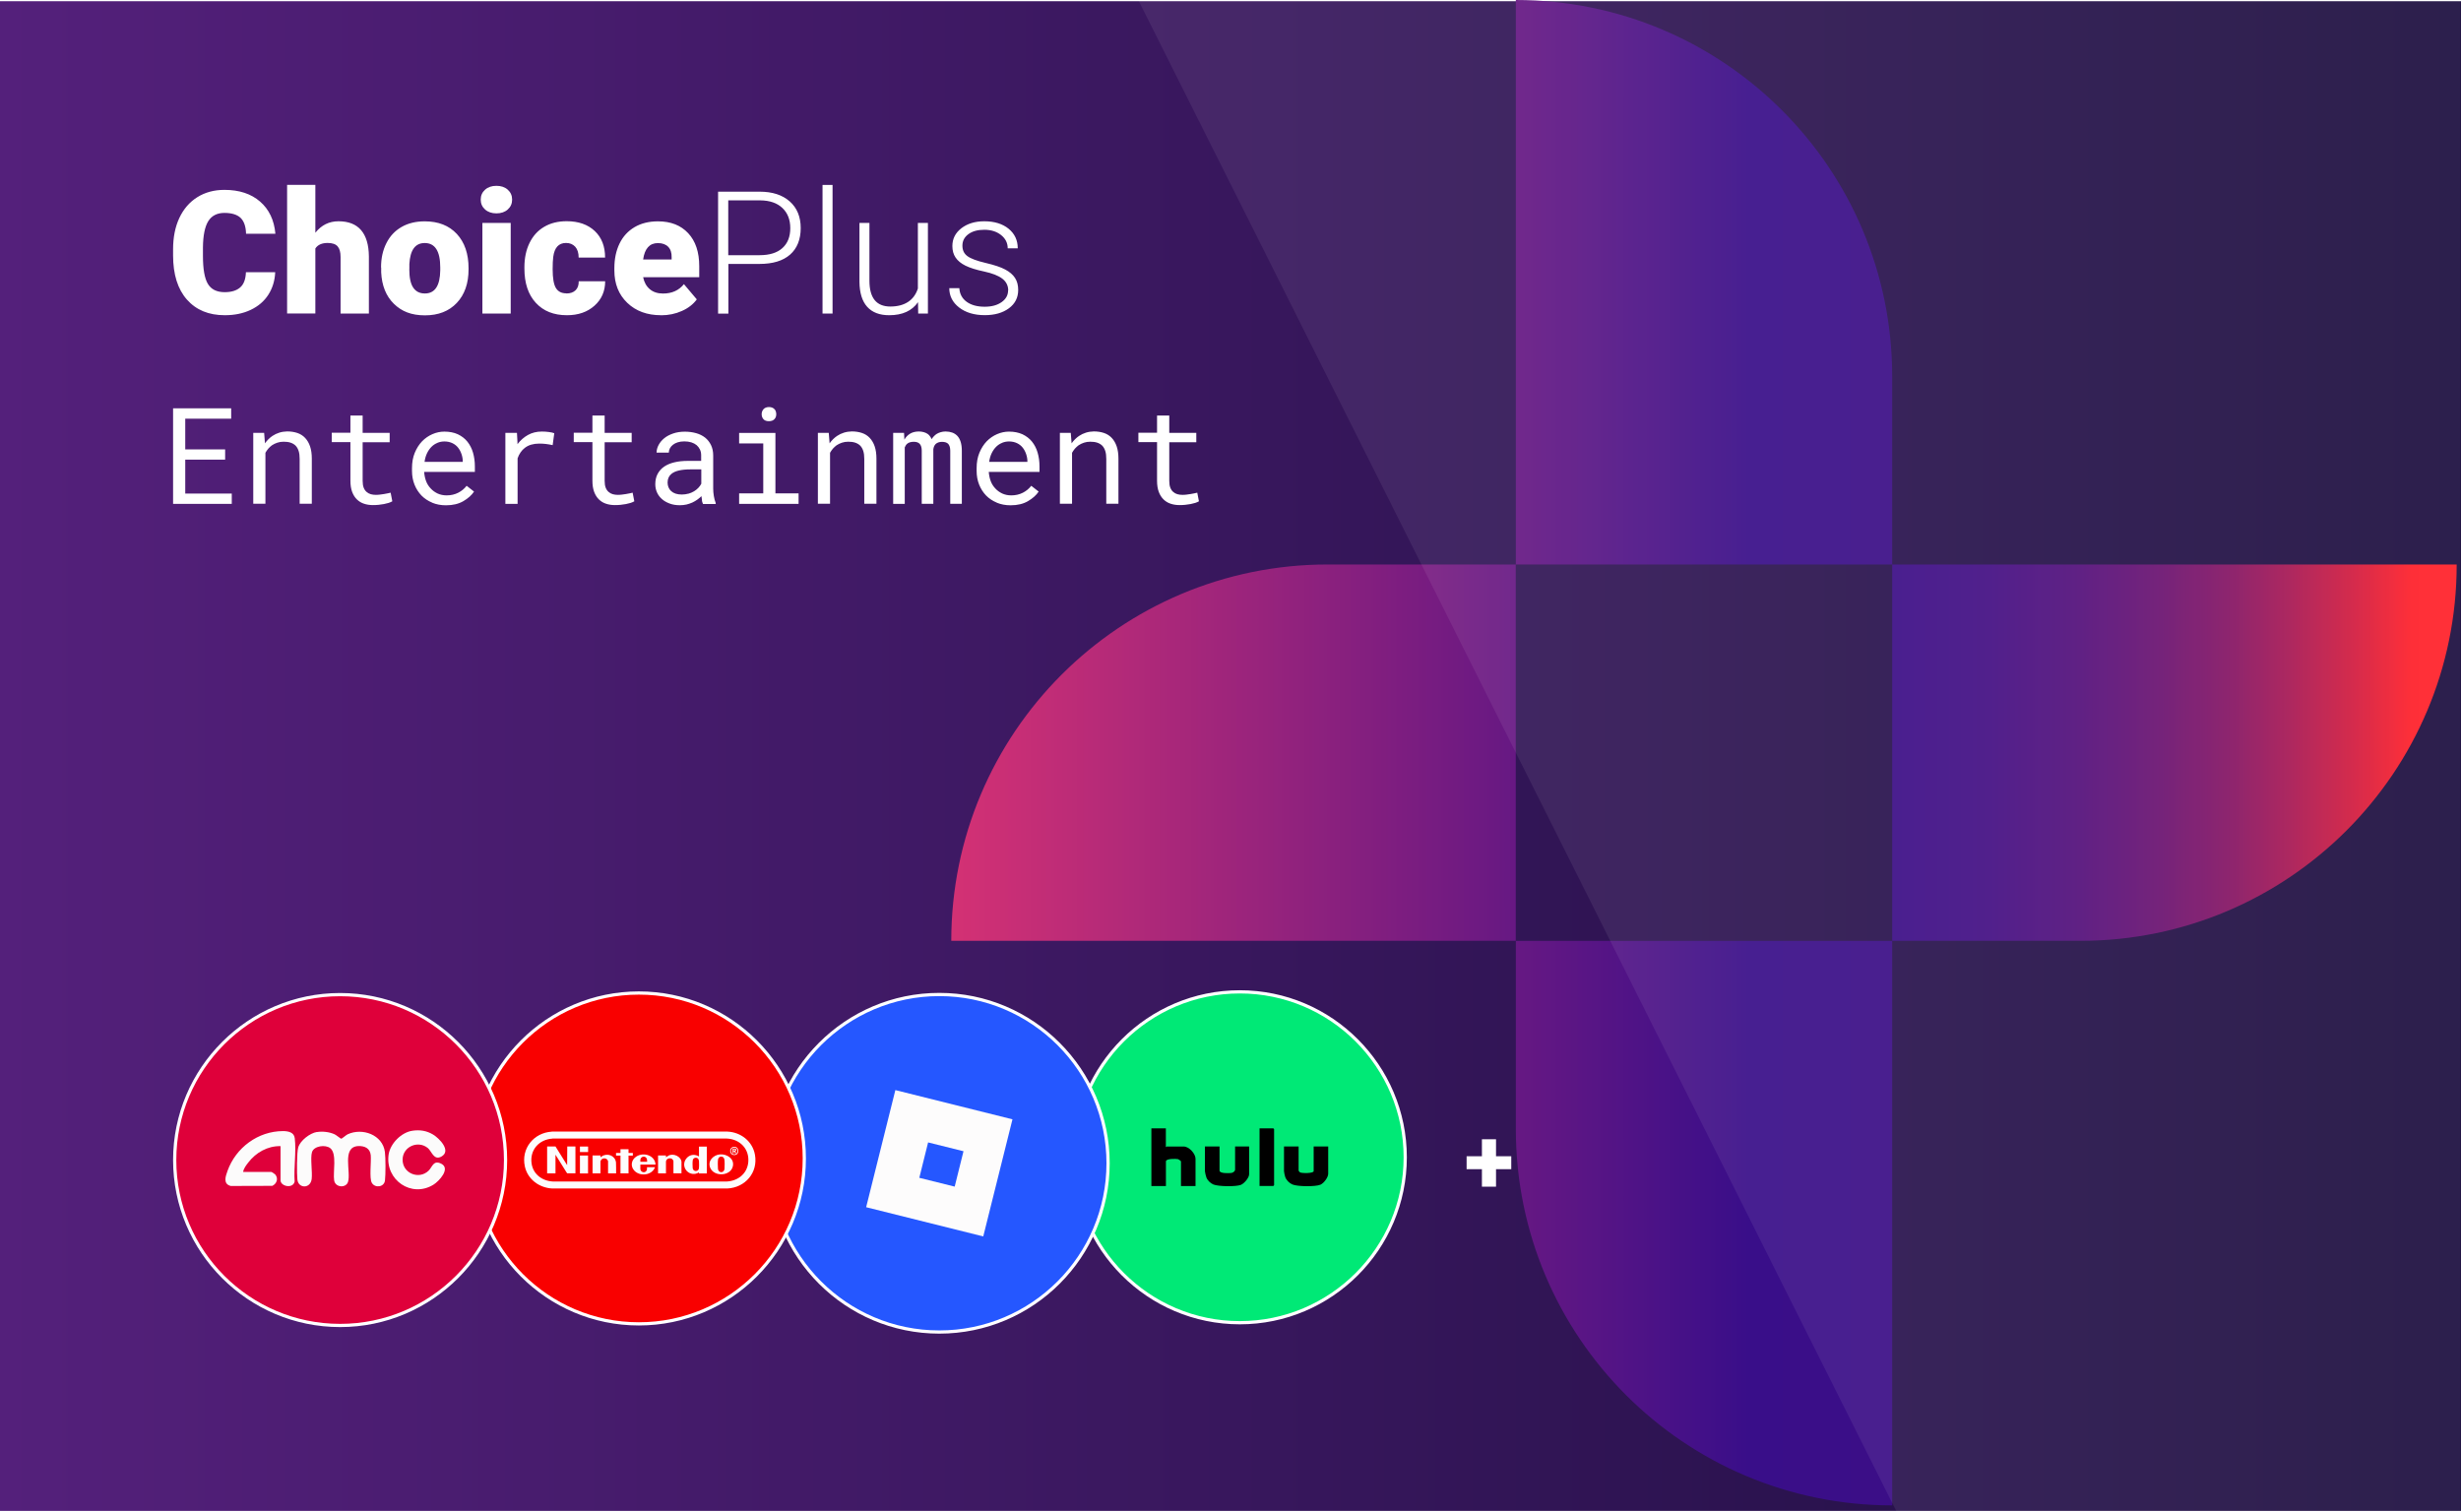 <?xml version="1.0" encoding="UTF-8"?>
<svg xmlns="http://www.w3.org/2000/svg" xmlns:xlink="http://www.w3.org/1999/xlink" viewBox="0 0 382.47 235">
  <defs>
    <style>
      .cls-1 {
        fill: none;
      }

      .cls-2 {
        fill: #df003a;
      }

      .cls-3 {
        fill: url(#linear-gradient-2);
      }

      .cls-4 {
        fill: #fcfbfb;
      }

      .cls-5, .cls-6 {
        isolation: isolate;
      }

      .cls-7 {
        fill: #00e976;
      }

      .cls-8 {
        fill: #2557ff;
      }

      .cls-9 {
        fill: #fdfcfc;
      }

      .cls-10, .cls-6 {
        fill: #fff;
      }

      .cls-11 {
        fill: #f90000;
      }

      .cls-6 {
        mix-blend-mode: screen;
        opacity: .15;
      }

      .cls-12 {
        opacity: .47;
      }

      .cls-13 {
        fill: url(#linear-gradient);
        filter: url(#outer-glow-1);
      }

      .cls-14 {
        clip-path: url(#clippath);
      }
    </style>
    <linearGradient id="linear-gradient" x1="0" y1="117.5" x2="382.47" y2="117.5" gradientUnits="userSpaceOnUse">
      <stop offset="0" stop-color="#54207b"/>
      <stop offset="1" stop-color="#1c0e3f"/>
    </linearGradient>
    <filter id="outer-glow-1" x="0" y=".19" width="382.47" height="234.63" filterUnits="userSpaceOnUse">
      <feOffset dx="0" dy="0"/>
      <feGaussianBlur result="blur" stdDeviation="10"/>
      <feFlood flood-color="#131542" flood-opacity=".2"/>
      <feComposite in2="blur" operator="in"/>
      <feComposite in="SourceGraphic"/>
    </filter>
    <linearGradient id="linear-gradient-2" x1="147.84" y1="116.98" x2="381.8" y2="116.98" gradientUnits="userSpaceOnUse">
      <stop offset="0" stop-color="#d43174"/>
      <stop offset=".53" stop-color="#390e89"/>
      <stop offset=".62" stop-color="#3b0e87"/>
      <stop offset=".69" stop-color="#440f83"/>
      <stop offset=".75" stop-color="#54107b"/>
      <stop offset=".8" stop-color="#691271"/>
      <stop offset=".85" stop-color="#851463"/>
      <stop offset=".89" stop-color="#a81853"/>
      <stop offset=".93" stop-color="#d01b3f"/>
      <stop offset=".97" stop-color="#fe1f29"/>
      <stop offset=".98" stop-color="#ff2029"/>
    </linearGradient>
    <clipPath id="clippath">
      <rect id="Clipping" class="cls-1" x=".09" width="382.29" height="235"/>
    </clipPath>
  </defs>
  <g class="cls-5">
    <g id="Layer_2" data-name="Layer 2">
      <g id="US">
        <g id="Entertainment_US" data-name="Entertainment US">
          <g id="Card">
            <rect id="Background" class="cls-13" y=".19" width="382.47" height="234.63"/>
            <path id="Icon" class="cls-3" d="M235.58,0v87.73h58.49v-29.24c0-32.3-26.19-58.49-58.49-58.49M147.84,146.22h87.73v-58.49h-29.24c-32.3,0-58.49,26.19-58.49,58.49M294.07,233.96v-87.73s-58.49,0-58.49,0v29.24c0,32.3,26.19,58.49,58.49,58.49M381.8,87.73h-87.73s0,58.49,0,58.49h29.24c32.3,0,58.49-26.19,58.49-58.49"/>
            <g id="Overlay" class="cls-12">
              <g class="cls-14">
                <path id="Overlay-2" data-name="Overlay" class="cls-6" d="M382.38,235h-87.6L176.9,0h205.48v235Z"/>
              </g>
            </g>
          </g>
          <g id="Brands">
            <path id="_" data-name="+" class="cls-10" d="M232.5,179.7h2.37v2.01h-2.37v2.72h-2.19v-2.72h-2.38v-2.01h2.38v-2.64h2.19v2.64Z"/>
            <g id="_04" data-name="04">
              <g>
                <circle class="cls-7" cx="192.68" cy="179.86" r="25.71"/>
                <path class="cls-10" d="M192.68,205.82c-14.32,0-25.96-11.65-25.96-25.96s11.65-25.96,25.96-25.96,25.96,11.65,25.96,25.96-11.65,25.96-25.96,25.96ZM192.68,154.4c-14.04,0-25.46,11.42-25.46,25.46s11.42,25.46,25.46,25.46,25.46-11.42,25.46-25.46-11.42-25.46-25.46-25.46Z"/>
              </g>
              <path id="Hulu_Logo" data-name="Hulu Logo" d="M181.19,175.36v2.91c.06.02.1-.08.12-.08h2.67c.8,0,1.82,1.1,1.82,1.9v4.24h-2.26v-3.83c0-.07-.35-.32-.46-.35-.31-.07-1.88-.11-1.88.35v3.83h-2.26v-8.96h2.26ZM199.55,178.19v3.83c0,.15.12.7.18.87.17.52.64.99,1.14,1.2.78.33,3.58.36,4.34.03.53-.23,1.21-1.13,1.21-1.7v-4.24h-2.26v3.83c0,.37-1.87.36-2.13.19-.06-.04-.21-.23-.21-.27v-3.75h-2.26ZM187.26,178.19v3.83c0,.16.16.81.23.98.18.47.63.89,1.09,1.09.77.32,3.53.36,4.28.05.51-.21,1.27-1.1,1.27-1.64v-4.32h-2.18v3.59c0,.28-.34.5-.6.53-.34.04-1.82.11-1.82-.37v-3.75h-2.26ZM197.89,184.32l.12-.12v-8.72l-.12-.12h-2.14v8.96h2.14Z"/>
            </g>
            <g id="_03" data-name="03">
              <g>
                <circle class="cls-8" cx="145.98" cy="180.79" r="26.23"/>
                <path class="cls-10" d="M145.98,207.27c-14.6,0-26.48-11.88-26.48-26.48s11.88-26.48,26.48-26.48,26.48,11.88,26.48,26.48-11.88,26.48-26.48,26.48ZM145.98,154.81c-14.32,0-25.98,11.65-25.98,25.98s11.65,25.98,25.98,25.98,25.98-11.65,25.98-25.98-11.65-25.98-25.98-25.98Z"/>
              </g>
              <path id="Roblox_Logo" data-name="Roblox Logo" class="cls-9" d="M139.15,169.42l-4.54,18.2,18.2,4.54,4.54-18.2-18.2-4.54ZM148.37,184.42l-5.5-1.37,1.37-5.5,5.5,1.37-1.37,5.5Z"/>
            </g>
            <g id="_02" data-name="02">
              <g>
                <circle class="cls-11" cx="99.29" cy="180.04" r="25.71"/>
                <path class="cls-10" d="M99.29,206c-14.32,0-25.96-11.65-25.96-25.96s11.65-25.96,25.96-25.96,25.96,11.65,25.96,25.96-11.65,25.96-25.96,25.96ZM99.29,154.58c-14.04,0-25.46,11.42-25.46,25.46s11.42,25.46,25.46,25.46,25.46-11.42,25.46-25.46-11.42-25.46-25.46-25.46Z"/>
              </g>
              <path id="Nintendo_Logo" data-name="Nintendo Logo" class="cls-9" d="M85.75,175.87h27.32c2.08.1,3.89,1.51,4.26,3.6.5,2.79-1.52,5.1-4.28,5.24h-27.23c-2.01-.1-3.81-1.42-4.25-3.42-.61-2.79,1.38-5.24,4.17-5.41ZM85.85,176.96c-2.06.13-3.52,1.74-3.24,3.83.25,1.82,1.84,2.87,3.61,2.84h26.44c1.83.03,3.44-1.09,3.63-2.99.2-2.08-1.3-3.6-3.33-3.69h-27.11ZM85.05,178.19s-.02.02-.02.02v4.13s.02.02.02.02h1.28v-2.9l1.72,2.76.1.13h1.28v-4.15s-.02-.02-.02-.02h-1.25l-.02,2.88-.04-.04-1.77-2.84h-1.27ZM109.85,178.19v4.18h-1.23s.01-.14,0-.16c-.15.1-.33.17-.5.21-1.4.27-2.35-1.32-1.42-2.41.44-.52,1.11-.66,1.73-.38.07.03.13.08.2.1v-1.51s.02-.02.02-.02h1.21ZM108.04,179.94c-.18.03-.32.16-.37.34-.05.21-.05,1-.02,1.24.05.58.8.63.95.15.06-.2.05-.99.03-1.23-.03-.34-.25-.55-.6-.5ZM105.92,180.68c0-.96-1.32-1.53-2.09-1.04l-.33.22v-.28h-1.23v2.78h1.23v-1.87s.05-.14.06-.17c.19-.36.78-.41,1.01-.07.02.02.09.17.09.19v1.89s.02.02.02.02h1.23v-1.69ZM95.72,180.6c-.15-1.03-1.36-1.44-2.18-.89l-.22.15v-.28h-1.23v2.78h1.23v-1.88s.06-.14.08-.17c.22-.36.79-.38,1.02-.02.02.03.08.14.08.17v1.9h1.25c-.01-.59.02-1.18-.02-1.77ZM111.89,179.41c1.07-.09,2.29.67,2,1.87-.37,1.54-2.93,1.65-3.52.2-.43-1.06.5-1.98,1.52-2.07ZM111.99,179.76c-.2.03-.34.22-.39.4-.06.26-.05,1.18-.02,1.48.03.35.3.61.66.51.23-.07.35-.3.36-.53.02-.29.04-1.22-.03-1.47-.07-.28-.3-.44-.59-.39ZM101.89,180.99h-2.37v.68c0,.43.55.68.87.38.06-.05.16-.24.16-.31v-.34h1.25c-.47,1.3-2.41,1.5-3.27.48-.6-.71-.38-1.66.37-2.14,1.11-.72,2.89-.19,2.98,1.25ZM100.57,180.56c0-.27,0-.58-.27-.73-.36-.2-.78.07-.78.47v.26h1.05ZM96.43,178.62v.55s-.02.02-.02.02h-.67v.39s.02.02.02.02h.67v2.76h1.25v-2.76h.67v-.41h-.67v-.58h-1.25ZM90.13,179.59v2.76s.02.02.02.02h1.24v-2.78h-1.27ZM91.39,178.21s-.02-.02-.02-.02h-1.24v.86h1.27v-.83ZM114.05,178.23c.84-.09.96,1.18.17,1.28-.91.11-1-1.19-.17-1.28ZM114.03,178.36c-.64.09-.54,1.1.14,1.03s.58-1.13-.14-1.03ZM114.17,178.5c.13.01.25.06.26.21,0,.16-.15.18-.15.2,0,.04.16.29.15.3-.04,0-.17.01-.19,0-.01,0-.1-.26-.12-.27s-.07,0-.1,0v.28h-.16v-.71c.1,0,.22-.01.32,0ZM114.02,178.62c.01.09-.05.22.07.21.1,0,.18-.02.16-.14-.02-.09-.16-.07-.23-.07Z"/>
            </g>
            <g id="_01" data-name="01">
              <g>
                <circle class="cls-2" cx="52.86" cy="180.29" r="25.71"/>
                <path class="cls-10" d="M52.86,206.25c-14.32,0-25.96-11.65-25.96-25.96s11.65-25.96,25.96-25.96,25.96,11.65,25.96,25.96-11.65,25.96-25.96,25.96ZM52.86,154.83c-14.04,0-25.46,11.42-25.46,25.46s11.42,25.46,25.46,25.46,25.46-11.42,25.46-25.46-11.42-25.46-25.46-25.46Z"/>
              </g>
              <g id="AMC_Logo" data-name="AMC Logo">
                <path class="cls-4" d="M49.26,175.94c.87-.14,1.96-.02,2.76.36.24.11.93.68,1.01.68.11,0,.73-.56,1-.69,2.29-1.06,5.44.07,5.79,2.75.12.9.12,3.51.01,4.42-.12,1.06-1.56,1.23-2.05.36-.4-.71-.07-3.28-.16-4.27-.1-1.08-.94-1.48-1.96-1.43-2.59.14-1.06,4.04-1.58,5.59-.33.97-1.98.87-2.15-.27-.2-1.29.47-4.14-.6-4.99-.76-.6-2.54-.36-2.84.61-.28.92.08,3.06-.05,4.17-.18,1.54-2.06,1.51-2.22.11-.1-.91-.1-4.24.13-5.03.32-1.05,1.82-2.21,2.9-2.38Z"/>
                <path class="cls-4" d="M43.59,178.13c-1.99-.05-3.82,1-5,2.54-.32.41-.74.95-.8,1.47h4.38c.07,0,.55.32.63.42.49.64.2,1.4-.47,1.74l-6.47.02c-1.22-.32-.82-1.47-.5-2.35,1.29-3.6,4.72-6.16,8.6-6.18.82,0,1.74.17,1.85,1.11.25,2.06-.17,4.62-.02,6.73-.26,1.17-2.19.75-2.19-.19v-5.33Z"/>
                <path class="cls-4" d="M64.13,175.73c1.14-.16,2.17,0,3.16.59s2.92,2.56,1.29,3.44c-1.18.63-1.48-.85-2.11-1.35-1.52-1.22-3.86-.21-3.9,1.78-.04,2.18,2.57,3.21,4.06,1.73.57-.57.72-1.67,1.93-1.07,1.52.75-.32,2.73-1.2,3.27-3.41,2.1-7.5-.72-6.97-4.65.24-1.74,2-3.51,3.74-3.74Z"/>
              </g>
            </g>
          </g>
          <path id="Entertainment" class="cls-10" d="M28.79,71.45v5.26h7.23v1.6h-9.12v-14.85h9.03v1.61h-7.14v4.77h6.2v1.6h-6.2ZM39.36,67.27h1.69l.13,1.63c.16-.23.34-.44.54-.64.19-.19.4-.36.62-.51.33-.22.68-.39,1.07-.51.38-.12.79-.18,1.22-.19.58,0,1.1.08,1.58.24s.88.42,1.21.77c.33.35.59.79.77,1.32.18.53.27,1.17.27,1.9v7.01h-1.89v-6.97c0-.49-.05-.9-.16-1.24s-.27-.62-.48-.83c-.22-.21-.48-.36-.79-.46s-.67-.14-1.07-.14c-.35,0-.67.05-.97.15-.3.1-.57.23-.83.4-.2.15-.39.32-.57.52-.17.2-.32.42-.45.65v7.92h-1.89v-11.04ZM56.36,67.27h4.2v1.46h-4.2v6c0,.43.05.78.16,1.06s.26.5.45.66c.19.17.41.29.66.36s.51.1.79.1c.2,0,.41-.01.63-.04.22-.02.43-.05.64-.09.2-.03.4-.07.58-.11.18-.04.33-.07.44-.1l.26,1.34c-.16.09-.35.18-.57.25-.22.07-.47.13-.73.18-.26.05-.54.09-.84.12-.3.03-.59.04-.88.04-.49,0-.95-.07-1.37-.21-.43-.14-.79-.36-1.11-.67-.31-.3-.56-.69-.74-1.17-.18-.48-.27-1.06-.27-1.74v-6h-2.9v-1.46h2.9v-2.67h1.9v2.67ZM67.17,78.12c-.65-.27-1.21-.64-1.67-1.11-.46-.48-.82-1.04-1.08-1.69-.26-.65-.39-1.36-.39-2.13v-.43c0-.89.14-1.69.43-2.39.29-.7.67-1.3,1.14-1.79.47-.48,1.01-.85,1.61-1.11.6-.26,1.22-.39,1.85-.39.8,0,1.49.14,2.09.41.59.28,1.09.66,1.48,1.14.39.49.69,1.06.88,1.72.19.66.29,1.37.29,2.14v.85h-7.88v.07c.05.54.16,1.01.32,1.42s.4.77.69,1.08c.3.33.66.59,1.08.79.42.19.89.29,1.4.29.67,0,1.27-.14,1.8-.41s.96-.63,1.31-1.08l1.15.9c-.37.56-.92,1.05-1.65,1.48-.73.43-1.63.65-2.71.65-.78,0-1.49-.13-2.14-.4ZM67.98,68.83c-.34.14-.65.34-.92.61-.27.27-.5.6-.69.99-.19.39-.32.84-.39,1.35h5.94v-.09c0-.34-.06-.71-.19-1.1-.13-.39-.31-.73-.54-1.02s-.52-.52-.87-.69-.77-.27-1.25-.27c-.38,0-.74.07-1.08.21ZM85.29,67.14c.38.05.66.11.85.19l-.25,1.85c-.37-.08-.72-.14-1.05-.18-.33-.04-.67-.06-1.04-.06-.46,0-.88.06-1.26.17-.37.11-.7.28-.98.5-.25.19-.47.42-.66.7-.19.27-.34.58-.46.92v7.08h-1.9v-11.04h1.8l.08,1.48v.28c.46-.6,1-1.08,1.63-1.43.63-.35,1.34-.53,2.15-.53.35,0,.71.02,1.09.07ZM93.97,67.27h4.2v1.46h-4.2v6c0,.43.05.78.16,1.06s.26.5.45.66c.19.17.41.29.66.36s.51.1.79.1c.2,0,.41-.01.63-.04.22-.02.43-.05.64-.09.2-.03.4-.07.58-.11.18-.04.33-.07.44-.1l.26,1.34c-.16.09-.35.18-.57.25-.22.07-.47.13-.73.18-.26.05-.54.09-.84.12-.3.03-.59.04-.88.04-.49,0-.95-.07-1.37-.21-.43-.14-.79-.36-1.11-.67-.31-.3-.56-.69-.74-1.17-.18-.48-.27-1.06-.27-1.74v-6h-2.9v-1.46h2.9v-2.67h1.9v2.67ZM109.11,77.78c-.04-.22-.08-.44-.1-.67-.19.19-.4.37-.64.54-.24.17-.49.32-.77.45-.29.13-.59.23-.91.31-.32.07-.66.11-1.02.11-.59,0-1.11-.08-1.59-.26s-.87-.4-1.2-.69c-.33-.29-.59-.63-.77-1.03-.18-.4-.27-.83-.27-1.29,0-.6.12-1.14.36-1.59s.58-.84,1.02-1.14c.44-.3.97-.52,1.6-.67.62-.15,1.32-.22,2.09-.22h2.06v-.87c0-.33-.06-.63-.19-.9s-.3-.49-.52-.68c-.22-.18-.5-.33-.82-.43s-.69-.15-1.09-.15c-.38,0-.71.05-1.01.14-.3.09-.54.22-.75.38s-.36.34-.48.56c-.11.22-.17.44-.17.67h-1.9c0-.4.11-.8.31-1.18s.49-.74.87-1.05c.37-.31.83-.55,1.37-.74.54-.19,1.16-.29,1.84-.29.63,0,1.21.08,1.75.23.54.15,1,.38,1.4.69.39.31.69.7.92,1.16.22.46.34,1,.34,1.62v5.13c0,.37.03.76.1,1.17.07.41.16.77.29,1.08v.16h-1.97c-.07-.14-.13-.32-.18-.54ZM106.99,76.73c.32-.09.61-.22.88-.38.26-.16.48-.34.67-.54.19-.2.34-.41.45-.63v-2.23h-1.75c-.65,0-1.22.06-1.71.17-.49.11-.87.28-1.16.51-.2.16-.36.36-.46.58s-.16.48-.16.77.05.52.14.75c.09.23.23.43.41.59.18.17.41.3.69.4.28.09.6.14.97.14s.71-.05,1.03-.14ZM120.51,67.27v9.41h3.6v1.63h-9.24v-1.63h3.75v-7.76h-3.75v-1.64h5.64ZM118.46,63.92c.05-.14.13-.27.24-.37.09-.09.2-.16.34-.21.14-.05.3-.08.47-.08s.33.03.47.08c.14.05.25.12.34.21.11.09.19.21.24.36.05.14.08.3.08.47,0,.31-.09.56-.29.77-.19.2-.47.31-.85.31s-.67-.1-.85-.31-.28-.46-.28-.77c0-.16.03-.32.08-.46ZM127.11,67.27h1.69l.13,1.63c.16-.23.34-.44.54-.64.19-.19.4-.36.62-.51.33-.22.68-.39,1.07-.51.38-.12.79-.18,1.22-.19.58,0,1.1.08,1.58.24s.88.42,1.21.77c.33.35.59.79.77,1.32.18.53.27,1.17.27,1.9v7.01h-1.89v-6.97c0-.49-.05-.9-.16-1.24s-.27-.62-.48-.83c-.22-.21-.48-.36-.79-.46s-.67-.14-1.07-.14c-.35,0-.67.05-.97.15-.3.1-.57.23-.83.4-.2.15-.39.32-.57.52-.17.2-.32.42-.45.65v7.92h-1.89v-11.04ZM140.56,68.31c.22-.39.52-.69.88-.91s.81-.33,1.32-.34c.29,0,.56.03.79.1.23.06.44.16.62.28.13.09.25.21.35.35s.2.29.27.46c.09-.16.21-.3.34-.44s.27-.26.42-.36c.19-.12.4-.21.64-.28.23-.07.49-.11.77-.11.38,0,.72.06,1.03.17.31.11.56.28.78.5.23.24.41.56.53.95.12.39.18.85.18,1.38v8.24h-1.8v-8.26c0-.23-.03-.44-.08-.61s-.13-.32-.23-.44c-.11-.11-.24-.19-.4-.24s-.35-.08-.56-.08c-.22,0-.42.03-.58.09s-.3.14-.41.24c-.11.11-.19.23-.25.37-.06.14-.1.29-.12.46v8.47h-1.8v-8.27c0-.23-.03-.44-.08-.61-.05-.18-.13-.32-.24-.44-.1-.11-.23-.19-.38-.24-.15-.05-.33-.08-.54-.08-.22,0-.42.03-.59.08-.17.05-.31.12-.42.22-.09.07-.17.16-.23.26s-.12.2-.16.31v8.78h-1.8v-11.04h1.69l.05,1.04ZM154.92,78.12c-.65-.27-1.21-.64-1.67-1.11-.46-.48-.82-1.04-1.08-1.69-.26-.65-.39-1.36-.39-2.13v-.43c0-.89.14-1.69.43-2.39.29-.7.67-1.3,1.14-1.79.47-.48,1.01-.85,1.61-1.11.6-.26,1.22-.39,1.85-.39.8,0,1.49.14,2.09.41.59.28,1.09.66,1.48,1.14.39.49.69,1.06.88,1.72.19.66.29,1.37.29,2.14v.85h-7.88v.07c.05.54.16,1.01.32,1.42s.4.77.69,1.08c.3.33.66.59,1.08.79.42.19.89.29,1.4.29.67,0,1.27-.14,1.8-.41s.96-.63,1.31-1.08l1.15.9c-.37.56-.92,1.05-1.65,1.48-.73.43-1.63.65-2.71.65-.78,0-1.49-.13-2.14-.4ZM155.73,68.83c-.34.14-.65.34-.92.61-.27.27-.5.6-.69.99-.19.39-.32.84-.39,1.35h5.94v-.09c0-.34-.06-.71-.19-1.1-.13-.39-.31-.73-.54-1.02s-.52-.52-.87-.69-.77-.27-1.25-.27c-.38,0-.74.07-1.08.21ZM164.72,67.27h1.69l.13,1.63c.16-.23.34-.44.54-.64.19-.19.4-.36.62-.51.33-.22.68-.39,1.07-.51.38-.12.79-.18,1.22-.19.58,0,1.1.08,1.58.24s.88.42,1.21.77c.33.35.59.79.77,1.32.18.53.27,1.17.27,1.9v7.01h-1.89v-6.97c0-.49-.05-.9-.16-1.24s-.27-.62-.48-.83c-.22-.21-.48-.36-.79-.46s-.67-.14-1.07-.14c-.35,0-.67.05-.97.15-.3.1-.57.23-.83.4-.2.15-.39.32-.57.52-.17.2-.32.42-.45.65v7.92h-1.89v-11.04ZM181.72,67.27h4.2v1.46h-4.2v6c0,.43.05.78.16,1.06s.26.5.45.66c.19.17.41.29.66.36s.51.1.79.1c.2,0,.41-.01.63-.04.22-.02.43-.05.64-.09.2-.03.4-.07.58-.11.18-.04.33-.07.44-.1l.26,1.34c-.16.09-.35.18-.57.25-.22.07-.47.13-.73.18-.26.05-.54.09-.84.12-.3.03-.59.04-.88.04-.49,0-.95-.07-1.37-.21-.43-.14-.79-.36-1.11-.67-.31-.3-.56-.69-.74-1.17-.18-.48-.27-1.06-.27-1.74v-6h-2.9v-1.46h2.9v-2.67h1.9v2.67Z"/>
          <path id="ChoicePlus_Logo" data-name="ChoicePlus Logo" class="cls-10" d="M42.77,42.32c-.06,1.32-.42,2.48-1.07,3.49-.65,1.01-1.56,1.79-2.74,2.35-1.18.56-2.52.83-4.03.83-2.49,0-4.45-.81-5.88-2.43s-2.15-3.91-2.15-6.87v-.94c0-1.86.32-3.48.97-4.87.65-1.39,1.58-2.47,2.79-3.23,1.21-.76,2.62-1.14,4.22-1.14,2.3,0,4.15.61,5.54,1.82,1.4,1.21,2.19,2.88,2.38,5h-4.56c-.03-1.15-.33-1.98-.87-2.49-.55-.5-1.38-.75-2.5-.75s-1.97.43-2.5,1.28c-.53.85-.81,2.21-.83,4.07v1.34c0,2.02.25,3.47.76,4.33s1.38,1.3,2.62,1.3c1.05,0,1.85-.25,2.41-.74s.85-1.28.89-2.36h4.54ZM49.02,36.16c.94-1.18,2.13-1.77,3.59-1.77,1.55,0,2.72.46,3.51,1.38.79.92,1.19,2.28,1.21,4.07v8.89h-4.4v-8.79c0-.75-.15-1.3-.46-1.65-.3-.35-.82-.53-1.55-.53-.9,0-1.54.29-1.91.86v10.1h-4.39v-19.99h4.39v7.42ZM59.22,41.56c0-1.41.27-2.66.82-3.75.55-1.1,1.33-1.94,2.36-2.53,1.02-.59,2.23-.88,3.61-.88,2.11,0,3.77.65,4.99,1.96,1.21,1.31,1.82,3.08,1.82,5.33v.16c0,2.2-.61,3.94-1.83,5.23-1.22,1.29-2.87,1.93-4.95,1.93s-3.61-.6-4.83-1.8c-1.22-1.2-1.87-2.83-1.97-4.89v-.74ZM63.61,41.84c0,1.3.2,2.26.61,2.86.41.61,1.01.91,1.81.91,1.56,0,2.36-1.2,2.39-3.61v-.44c0-2.53-.81-3.79-2.42-3.79-1.47,0-2.26,1.09-2.38,3.27v.79ZM74.71,31.02c0-.63.23-1.14.68-1.54.45-.4,1.04-.6,1.76-.6s1.31.2,1.76.6c.45.4.68.91.68,1.54s-.23,1.14-.68,1.54c-.45.4-1.04.6-1.76.6s-1.31-.2-1.76-.6c-.45-.4-.68-.91-.68-1.54ZM79.37,48.73h-4.4v-14.08h4.4v14.08ZM88.02,45.61c.62,0,1.09-.17,1.43-.5s.5-.8.49-1.4h4.11c0,1.54-.55,2.81-1.66,3.8-1.11.99-2.53,1.48-4.28,1.48-2.05,0-3.66-.64-4.84-1.93-1.18-1.28-1.77-3.06-1.77-5.34v-.18c0-1.42.26-2.68.79-3.77.53-1.09,1.28-1.93,2.27-2.51.99-.59,2.16-.88,3.51-.88,1.83,0,3.28.51,4.36,1.52,1.08,1.02,1.61,2.39,1.61,4.13h-4.11c0-.73-.18-1.29-.53-1.68-.36-.39-.83-.59-1.43-.59-1.14,0-1.8.72-1.99,2.17-.06.46-.09,1.09-.09,1.9,0,1.41.17,2.39.51,2.94s.88.82,1.61.82ZM102.73,48.99c-2.16,0-3.91-.64-5.25-1.93-1.34-1.29-2-2.97-2-5.03v-.36c0-1.44.27-2.71.8-3.81s1.31-1.95,2.34-2.56c1.02-.6,2.24-.9,3.64-.9,1.98,0,3.54.61,4.69,1.84,1.15,1.23,1.72,2.94,1.72,5.13v1.71h-8.72c.16.79.5,1.41,1.03,1.86.53.45,1.21.68,2.06.68,1.39,0,2.47-.49,3.25-1.46l2,2.37c-.55.75-1.32,1.36-2.32,1.8-1,.45-2.08.67-3.23.67ZM102.24,37.78c-1.28,0-2.05.85-2.29,2.55h4.43v-.34c.02-.7-.16-1.25-.53-1.63s-.91-.58-1.6-.58ZM113.2,41.02v7.72h-1.6v-18.95h6.46c1.97,0,3.52.5,4.67,1.51,1.14,1.01,1.71,2.39,1.71,4.15s-.55,3.15-1.65,4.12c-1.1.97-2.69,1.45-4.77,1.45h-4.82ZM113.2,39.66h4.85c1.55,0,2.74-.37,3.55-1.11.82-.74,1.22-1.77,1.22-3.09s-.41-2.36-1.22-3.13-1.96-1.18-3.46-1.19h-4.96v8.53ZM129.39,48.73h-1.56v-19.99h1.56v19.99ZM142.68,46.95c-.94,1.36-2.43,2.04-4.49,2.04-1.5,0-2.64-.44-3.42-1.31-.78-.87-1.18-2.16-1.2-3.87v-9.16h1.55v8.97c0,2.68,1.08,4.02,3.25,4.02s3.68-.93,4.28-2.8v-10.19h1.56v14.08h-1.51l-.03-1.78ZM156.69,45.16c0-.77-.31-1.39-.93-1.86-.62-.47-1.56-.83-2.8-1.1-1.25-.26-2.22-.57-2.91-.91-.69-.34-1.2-.76-1.54-1.26s-.5-1.09-.5-1.8c0-1.11.46-2.03,1.39-2.75.93-.72,2.12-1.09,3.57-1.09,1.57,0,2.83.39,3.78,1.16.95.78,1.42,1.79,1.42,3.04h-1.56c0-.82-.34-1.51-1.03-2.06-.69-.55-1.56-.82-2.61-.82s-1.85.23-2.47.68c-.62.46-.93,1.05-.93,1.78s.26,1.25.77,1.63c.52.39,1.46.74,2.82,1.06,1.37.32,2.39.66,3.07,1.03.68.36,1.19.8,1.52,1.31.33.51.49,1.13.49,1.86,0,1.19-.48,2.14-1.44,2.85-.96.71-2.21,1.07-3.75,1.07-1.64,0-2.97-.4-3.99-1.19-1.02-.79-1.53-1.8-1.53-3.01h1.56c.06.91.44,1.62,1.15,2.13.71.51,1.64.76,2.8.76,1.08,0,1.96-.24,2.63-.72.67-.48,1-1.08,1-1.81Z"/>
        </g>
      </g>
    </g>
  </g>
</svg>